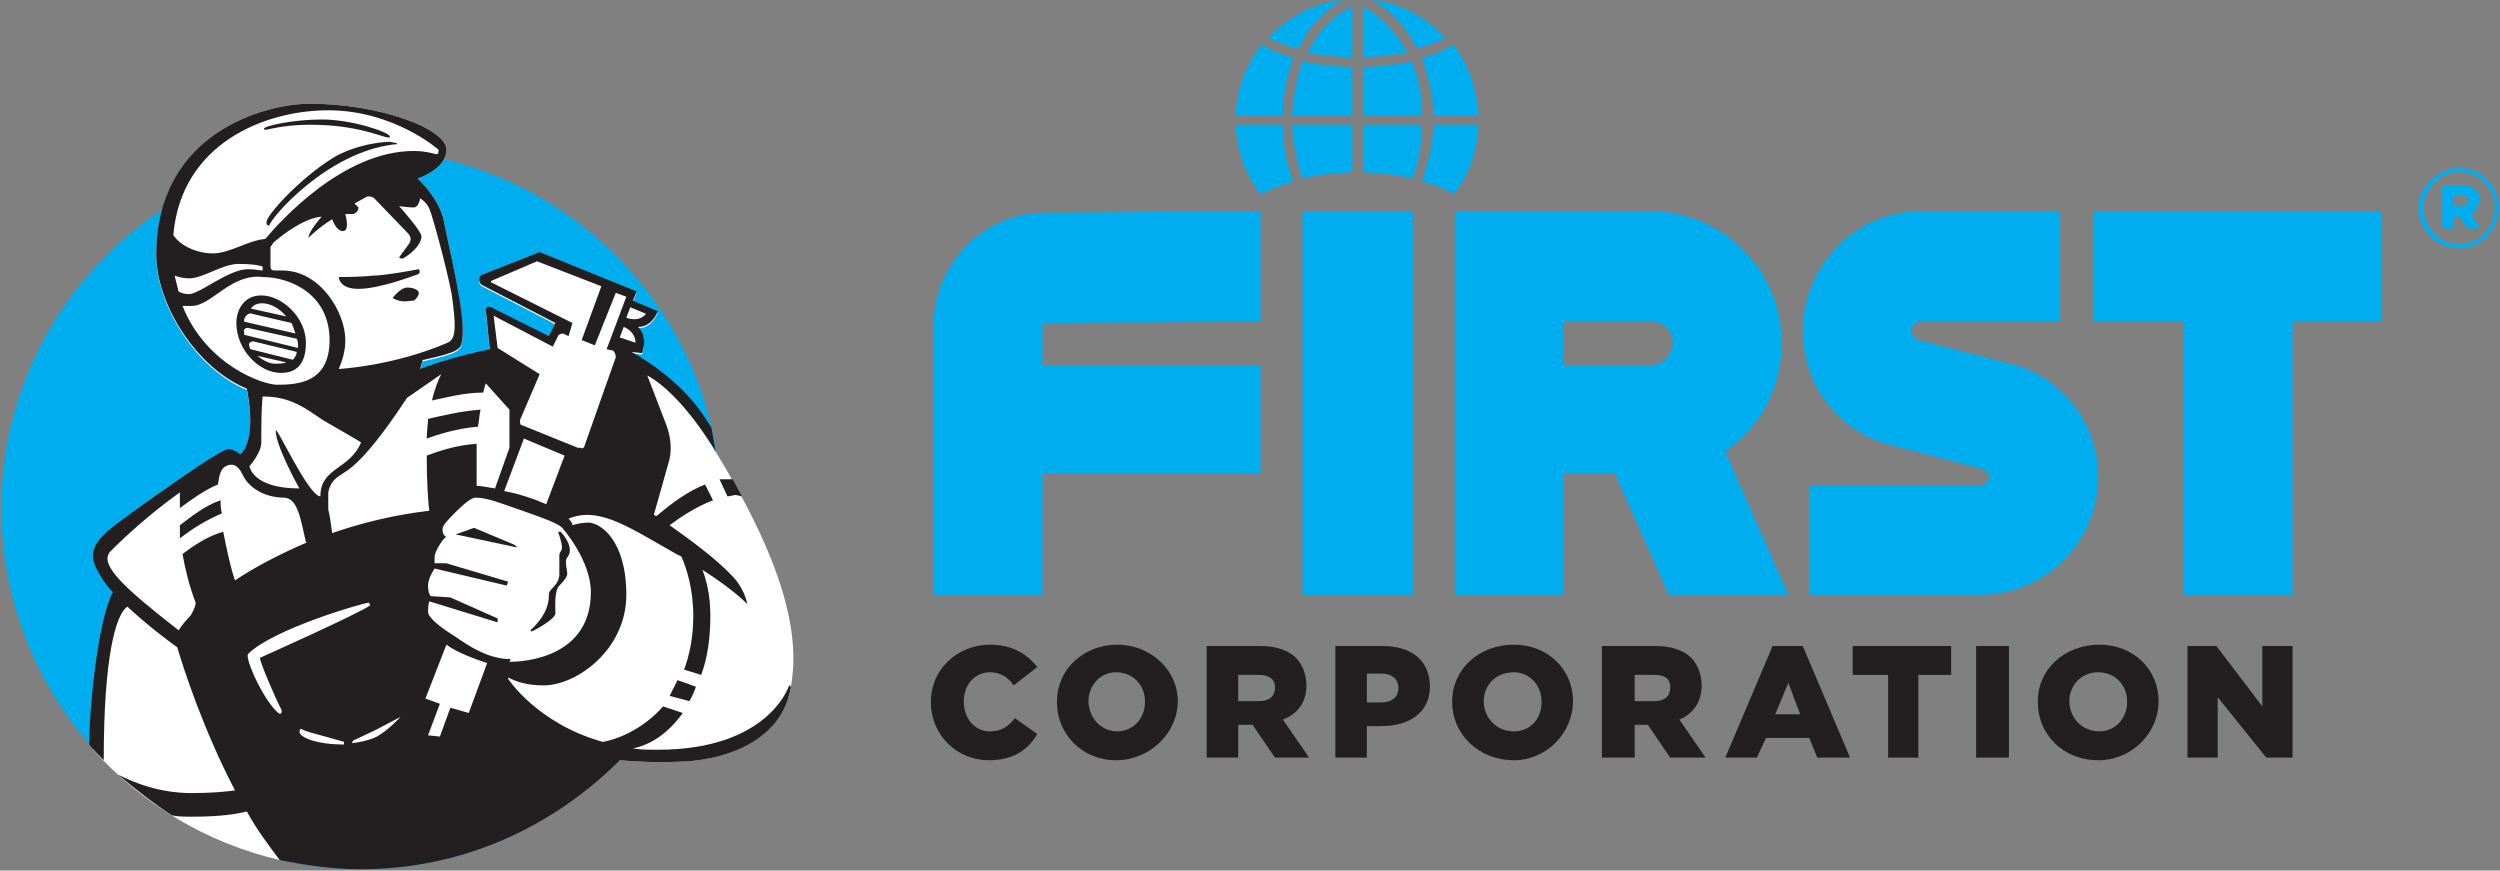 <?xml version="1.0" encoding="UTF-8"?>
<!DOCTYPE svg PUBLIC "-//W3C//DTD SVG 1.1//EN" "http://www.w3.org/Graphics/SVG/1.1/DTD/svg11.dtd">
<svg version="1.2" width="19.04mm" height="6.63mm" viewBox="1958 13311 1904 663" preserveAspectRatio="xMidYMid" fill-rule="evenodd" stroke-width="28.222" stroke-linejoin="round" xmlns="http://www.w3.org/2000/svg" xmlns:ooo="http://xml.openoffice.org/svg/export" xmlns:xlink="http://www.w3.org/1999/xlink" xmlns:presentation="http://sun.com/xmlns/staroffice/presentation" xmlns:smil="http://www.w3.org/2001/SMIL20/" xmlns:anim="urn:oasis:names:tc:opendocument:xmlns:animation:1.0" xmlns:svg="urn:oasis:names:tc:opendocument:xmlns:svg-compatible:1.0" xml:space="preserve">
 <rect x="1958" y="13311" width="1904" height="663" fill="#808080" stroke="none"/>
 <defs class="EmbeddedBulletChars">
  <g id="bullet-char-template-57356" transform="scale(0,-0)">
   <path d="M 580,1141 L 1163,571 580,0 -4,571 580,1141 Z"/>
  </g>
  <g id="bullet-char-template-57354" transform="scale(0,-0)">
   <path d="M 8,1128 L 1137,1128 1137,0 8,0 8,1128 Z"/>
  </g>
  <g id="bullet-char-template-10146" transform="scale(0,-0)">
   <path d="M 174,0 L 602,739 174,1481 1456,739 174,0 Z M 1358,739 L 309,1346 659,739 1358,739 Z"/>
  </g>
  <g id="bullet-char-template-10132" transform="scale(0,-0)">
   <path d="M 2015,739 L 1276,0 717,0 1260,543 174,543 174,936 1260,936 717,1481 1274,1481 2015,739 Z"/>
  </g>
  <g id="bullet-char-template-10007" transform="scale(0,-0)">
   <path d="M 0,-2 C -7,14 -16,27 -25,37 L 356,567 C 262,823 215,952 215,954 215,979 228,992 255,992 264,992 276,990 289,987 310,991 331,999 354,1012 L 381,999 492,748 772,1049 836,1024 860,1049 C 881,1039 901,1025 922,1006 886,937 835,863 770,784 769,783 710,716 594,584 L 774,223 C 774,196 753,168 711,139 L 727,119 C 717,90 699,76 672,76 641,76 570,178 457,381 L 164,-76 C 142,-110 111,-127 72,-127 30,-127 9,-110 8,-76 1,-67 -2,-52 -2,-32 -2,-23 -1,-13 0,-2 Z"/>
  </g>
  <g id="bullet-char-template-10004" transform="scale(0,-0)">
   <path d="M 285,-33 C 182,-33 111,30 74,156 52,228 41,333 41,471 41,549 55,616 82,672 116,743 169,778 240,778 293,778 328,747 346,684 L 369,508 C 377,444 397,411 428,410 L 1163,1116 C 1174,1127 1196,1133 1229,1133 1271,1133 1292,1118 1292,1087 L 1292,965 C 1292,929 1282,901 1262,881 L 442,47 C 390,-6 338,-33 285,-33 Z"/>
  </g>
  <g id="bullet-char-template-9679" transform="scale(0,-0)">
   <path d="M 813,0 C 632,0 489,54 383,161 276,268 223,411 223,592 223,773 276,916 383,1023 489,1130 632,1184 813,1184 992,1184 1136,1130 1245,1023 1353,916 1407,772 1407,592 1407,412 1353,268 1245,161 1136,54 992,0 813,0 Z"/>
  </g>
  <g id="bullet-char-template-8226" transform="scale(0,-0)">
   <path d="M 346,457 C 273,457 209,483 155,535 101,586 74,649 74,723 74,796 101,859 155,911 209,963 273,989 346,989 419,989 480,963 531,910 582,859 608,796 608,723 608,648 583,586 532,535 482,483 420,457 346,457 Z"/>
  </g>
  <g id="bullet-char-template-8211" transform="scale(0,-0)">
   <path d="M -4,459 L 1135,459 1135,606 -4,606 -4,459 Z"/>
  </g>
  <g id="bullet-char-template-61548" transform="scale(0,-0)">
   <path d="M 173,740 C 173,903 231,1043 346,1159 462,1274 601,1332 765,1332 928,1332 1067,1274 1183,1159 1299,1043 1357,903 1357,740 1357,577 1299,437 1183,322 1067,206 928,148 765,148 601,148 462,206 346,322 231,437 173,577 173,740 Z"/>
  </g>
 </defs>
 <g class="Page">
  <g class="com.sun.star.drawing.ClosedBezierShape">
   <g id="id3">
    <rect class="BoundingBox" stroke="none" fill="none" x="1958" y="13425" width="550" height="549"/>
    <path fill="rgb(0,173,239)" stroke="none" d="M 2507,13698 C 2507,13548 2384,13425 2233,13425 2082,13425 1959,13548 1959,13698 1959,13849 2082,13973 2233,13973 2384,13973 2507,13849 2507,13698 Z"/>
   </g>
  </g>
  <g class="com.sun.star.drawing.ClosedBezierShape">
   <g id="id4">
    <rect class="BoundingBox" stroke="none" fill="none" x="2029" y="13389" width="535" height="578"/>
    <path fill="rgb(255,255,255)" stroke="none" d="M 2503,13655 C 2486,13626 2453,13588 2439,13580 L 2447,13581 C 2447,13581 2452,13569 2444,13561 2455,13561 2459,13549 2459,13549 L 2440,13541 2443,13534 2369,13504 2326,13521 C 2322,13522 2322,13527 2325,13529 L 2381,13558 2376,13568 2332,13546 C 2330,13545 2328,13546 2328,13548 L 2331,13578 C 2301,13584 2278,13593 2278,13593 L 2280,13586 2281,13586 C 2308,13580 2309,13578 2310,13571 2313,13552 2300,13502 2296,13479 2292,13461 2276,13447 2276,13447 2276,13447 2298,13440 2298,13425 2298,13409 2247,13390 2194,13390 2160,13390 2077,13412 2077,13506 2077,13543 2107,13592 2146,13608 2154,13650 2141,13657 2141,13657 2141,13657 2136,13654 2132,13654 2126,13654 2097,13674 2070,13693 2042,13714 2029,13730 2038,13749 2039,13751 2050,13761 2051,13763 2042,13783 2030,13853 2029,13882 2066,13923 2115,13953 2171,13966 2172,13966 2273,13939 2273,13939 2273,13939 2362,13901 2430,13890 2441,13891 2458,13892 2479,13891 2515,13889 2553,13872 2560,13836 2567,13800 2560,13748 2503,13655 Z"/>
   </g>
  </g>
  <g class="com.sun.star.drawing.ClosedBezierShape">
   <g id="id5">
    <rect class="BoundingBox" stroke="none" fill="none" x="2161" y="13419" width="101" height="65"/>
    <path fill="rgb(35,31,32)" stroke="none" d="M 2212,13431 C 2186,13447 2161,13475 2161,13480 L 2161,13482 C 2162,13482 2162,13483 2163,13483 2164,13477 2207,13427 2258,13421 2262,13421 2260,13420 2260,13420 L 2255,13419 C 2249,13419 2229,13421 2212,13431 Z"/>
   </g>
  </g>
  <g class="com.sun.star.drawing.ClosedBezierShape">
   <g id="id6">
    <rect class="BoundingBox" stroke="none" fill="none" x="2216" y="13515" width="63" height="17"/>
    <path fill="rgb(35,31,32)" stroke="none" d="M 2241,13521 C 2233,13522 2216,13522 2216,13522 2216,13522 2216,13531 2231,13531 2247,13531 2273,13521 2276,13520 2279,13519 2277,13516 2277,13516 2277,13516 2251,13521 2241,13521 Z"/>
   </g>
  </g>
  <g class="com.sun.star.drawing.ClosedBezierShape">
   <g id="id7">
    <rect class="BoundingBox" stroke="none" fill="none" x="2257" y="13529" width="22" height="13"/>
    <path fill="rgb(35,31,32)" stroke="none" d="M 2268,13530 C 2263,13530 2257,13538 2257,13538 2264,13542 2269,13540 2273,13540 2275,13539 2277,13536 2277,13534 2277,13533 2275,13530 2268,13530 Z"/>
   </g>
  </g>
  <g class="com.sun.star.drawing.ClosedBezierShape">
   <g id="id8">
    <rect class="BoundingBox" stroke="none" fill="none" x="2137" y="13535" width="55" height="61"/>
    <path fill="rgb(35,31,32)" stroke="none" d="M 2154,13582 L 2176,13587 C 2174,13588 2170,13588 2167,13588 2164,13588 2159,13586 2154,13582 Z M 2149,13577 C 2149,13577 2148,13576 2148,13575 2147,13573 2148,13571 2151,13571 L 2184,13579 C 2184,13581 2183,13583 2181,13585 L 2149,13577 Z M 2144,13564 C 2143,13562 2145,13560 2148,13561 L 2184,13569 C 2185,13571 2185,13573 2185,13576 L 2144,13566 C 2144,13566 2144,13565 2144,13564 Z M 2144,13554 C 2145,13551 2148,13549 2150,13550 L 2180,13557 C 2181,13559 2182,13562 2183,13565 L 2144,13556 C 2144,13555 2144,13555 2144,13554 Z M 2158,13542 C 2164,13542 2171,13546 2176,13552 L 2149,13546 C 2152,13542 2156,13542 2158,13542 Z M 2191,13572 C 2191,13553 2173,13536 2157,13536 2143,13536 2138,13548 2138,13557 2138,13577 2155,13595 2172,13595 2180,13595 2191,13592 2191,13572 Z"/>
   </g>
  </g>
  <g class="com.sun.star.drawing.ClosedBezierShape">
   <g id="id9">
    <rect class="BoundingBox" stroke="none" fill="none" x="2506" y="13676" width="18" height="14"/>
    <path fill="rgb(35,31,32)" stroke="none" d="M 2518,13688 C 2520,13688 2522,13689 2523,13689 L 2516,13676 C 2515,13676 2514,13676 2512,13676 2510,13676 2508,13676 2506,13676 L 2512,13689 C 2515,13689 2516,13688 2518,13688 Z"/>
   </g>
  </g>
  <g class="com.sun.star.drawing.ClosedBezierShape">
   <g id="id10">
    <rect class="BoundingBox" stroke="none" fill="none" x="2159" y="13402" width="97" height="15"/>
    <path fill="rgb(35,31,32)" stroke="none" d="M 2195,13406 C 2236,13406 2255,13419 2255,13415 2255,13412 2227,13402 2203,13402 2181,13402 2159,13407 2159,13409 2159,13412 2167,13406 2195,13406 Z"/>
   </g>
  </g>
  <g class="com.sun.star.drawing.ClosedBezierShape">
   <g id="id11">
    <rect class="BoundingBox" stroke="none" fill="none" x="2468" y="13829" width="21" height="17"/>
    <path fill="rgb(35,31,32)" stroke="none" d="M 2468,13841 L 2483,13845 C 2485,13842 2487,13837 2488,13834 L 2474,13829 C 2472,13833 2470,13837 2468,13841 Z"/>
   </g>
  </g>
  <g class="com.sun.star.drawing.PolyPolygonShape">
   <g id="id12">
    <rect class="BoundingBox" stroke="none" fill="none" x="2305" y="13712" width="48" height="17"/>
    <path fill="rgb(35,31,32)" stroke="none" d="M 2319,13713 L 2305,13718 2352,13728 2350,13726 2319,13713 Z"/>
   </g>
  </g>
  <g class="com.sun.star.drawing.ClosedBezierShape">
   <g id="id13">
    <rect class="BoundingBox" stroke="none" fill="none" x="2362" y="13715" width="31" height="78"/>
    <path fill="rgb(35,31,32)" stroke="none" d="M 2385,13716 L 2383,13716 C 2383,13716 2386,13724 2386,13728 2386,13731 2384,13731 2384,13734 2384,13736 2384,13743 2384,13749 2383,13758 2376,13759 2376,13764 2376,13768 2376,13778 2362,13791 L 2363,13792 C 2363,13792 2381,13783 2381,13778 2381,13773 2380,13761 2384,13757 2388,13753 2390,13750 2390,13748 2390,13745 2389,13743 2389,13739 2389,13735 2392,13735 2392,13730 2392,13723 2385,13716 2385,13716 Z"/>
   </g>
  </g>
  <g class="com.sun.star.drawing.ClosedBezierShape">
   <g id="id14">
    <rect class="BoundingBox" stroke="none" fill="none" x="2052" y="13780" width="2" height="1"/>
    <path fill="rgb(35,31,32)" stroke="none" d="M 2053,13780 L 2052,13780 C 2053,13780 2053,13780 2053,13780 Z"/>
   </g>
  </g>
  <g class="com.sun.star.drawing.ClosedBezierShape">
   <g id="id15">
    <rect class="BoundingBox" stroke="none" fill="none" x="2053" y="13780" width="1" height="2"/>
    <path fill="rgb(35,31,32)" stroke="none" d="M 2053,13780 C 2053,13781 2053,13781 2053,13781 L 2053,13780 Z"/>
   </g>
  </g>
  <g class="com.sun.star.drawing.PolyPolygonShape">
   <g id="id16">
    <rect class="BoundingBox" stroke="none" fill="none" x="2053" y="13781" width="1" height="1"/>
    <path fill="rgb(35,31,32)" stroke="none" d="M 2053,13781 L 2053,13781 Z"/>
   </g>
  </g>
  <g class="com.sun.star.drawing.ClosedBezierShape">
   <g id="id17">
    <rect class="BoundingBox" stroke="none" fill="none" x="2095" y="13692" width="33" height="30"/>
    <path fill="rgb(35,31,32)" stroke="none" d="M 2127,13702 C 2126,13699 2126,13695 2126,13692 2114,13696 2103,13705 2095,13711 2095,13714 2095,13717 2095,13721 2104,13714 2115,13707 2127,13702 Z"/>
   </g>
  </g>
  <g class="com.sun.star.drawing.ClosedBezierShape">
   <g id="id18">
    <rect class="BoundingBox" stroke="none" fill="none" x="2283" y="13623" width="43" height="23"/>
    <path fill="rgb(35,31,32)" stroke="none" d="M 2324,13623 C 2309,13624 2293,13628 2284,13630 2284,13634 2283,13639 2283,13645 2291,13642 2307,13637 2322,13636 2323,13631 2323,13627 2324,13623 Z"/>
   </g>
  </g>
  <g class="com.sun.star.drawing.ClosedBezierShape">
   <g id="id19">
    <rect class="BoundingBox" stroke="none" fill="none" x="2026" y="13390" width="536" height="584"/>
    <path fill="rgb(35,31,32)" stroke="none" d="M 2315,13854 L 2301,13850 2293,13872 2284,13871 2293,13847 2282,13843 2298,13802 C 2306,13808 2320,13813 2329,13816 L 2315,13854 Z M 2226,13877 L 2227,13875 2244,13867 2263,13857 C 2263,13857 2254,13867 2245,13872 2237,13876 2226,13877 2226,13877 Z M 2220,13878 C 2197,13878 2189,13872 2189,13872 2184,13869 2187,13866 2187,13866 2187,13866 2191,13868 2195,13869 2199,13870 2220,13876 2220,13876 L 2220,13878 Z M 2170,13854 C 2159,13845 2144,13812 2147,13809 2166,13790 2235,13770 2239,13770 L 2240,13772 C 2232,13778 2156,13812 2156,13812 2156,13816 2169,13845 2171,13849 2174,13853 2172,13856 2170,13854 Z M 2137,13753 C 2134,13745 2131,13731 2128,13716 2117,13719 2106,13726 2097,13733 2099,13744 2102,13757 2107,13770 2107,13774 2103,13780 2103,13780 2099,13784 2096,13788 2094,13791 2053,13759 2033,13741 2042,13731 2062,13711 2081,13696 2095,13686 2095,13689 2095,13693 2095,13698 2103,13692 2114,13684 2124,13680 2125,13673 2126,13668 2130,13666 2134,13664 2139,13664 2143,13673 2149,13685 2163,13690 2174,13690 2185,13690 2187,13707 2191,13724 L 2192,13724 C 2171,13733 2152,13743 2137,13753 Z M 2157,13648 C 2157,13639 2157,13622 2158,13613 L 2159,13613 C 2180,13613 2192,13623 2204,13631 2216,13638 2232,13647 2233,13648 2224,13669 2202,13667 2202,13689 2193,13689 2168,13634 2168,13639 2168,13651 2186,13683 2186,13683 2150,13683 2148,13666 2148,13666 2148,13666 2157,13656 2157,13648 Z M 2097,13544 C 2099,13544 2101,13544 2104,13544 2119,13544 2134,13519 2158,13522 2179,13522 2209,13535 2209,13570 2209,13603 2184,13604 2169,13604 2158,13604 2115,13589 2097,13544 Z M 2091,13521 C 2094,13522 2098,13523 2102,13523 2113,13523 2127,13512 2140,13512 2150,13512 2155,13513 2158,13514 L 2158,13517 C 2156,13517 2152,13516 2147,13516 2132,13516 2110,13535 2102,13535 2098,13535 2096,13534 2094,13533 2093,13529 2092,13525 2091,13521 Z M 2208,13395 C 2258,13395 2292,13425 2292,13425 2292,13432 2290,13426 2273,13426 2219,13426 2171,13480 2160,13493 2147,13494 2133,13504 2120,13504 2108,13504 2095,13498 2090,13490 2096,13420 2160,13395 2208,13395 Z M 2278,13462 C 2278,13462 2283,13465 2285,13470 2287,13474 2298,13514 2302,13535 2305,13557 2306,13569 2299,13572 2257,13590 2216,13592 2216,13592 2219,13585 2221,13578 2221,13570 2221,13549 2202,13517 2173,13517 2170,13517 2168,13517 2167,13517 2165,13517 2164,13516 2164,13514 L 2164,13499 C 2164,13499 2165,13498 2166,13496 2174,13489 2190,13477 2203,13476 2203,13476 2193,13487 2193,13492 2193,13492 2201,13484 2211,13478 2212,13481 2215,13487 2219,13487 2224,13487 2222,13478 2221,13474 2223,13474 2225,13474 2227,13474 2227,13474 2231,13473 2231,13469 L 2228,13466 2237,13461 C 2239,13460 2242,13461 2243,13462 L 2269,13489 C 2271,13491 2271,13494 2270,13496 L 2262,13507 C 2262,13507 2263,13508 2264,13508 2266,13508 2279,13499 2279,13491 2279,13487 2262,13468 2262,13468 2262,13468 2269,13469 2273,13469 2277,13469 2278,13462 2278,13462 Z M 2294,13596 C 2292,13600 2289,13607 2287,13616 2297,13614 2311,13610 2326,13610 2327,13607 2327,13605 2328,13603 L 2346,13623 2346,13652 2335,13683 C 2329,13682 2324,13681 2321,13681 L 2321,13653 C 2321,13652 2321,13650 2321,13649 2305,13650 2291,13655 2283,13658 2283,13677 2284,13694 2285,13700 2259,13703 2234,13709 2211,13717 2210,13709 2209,13703 2208,13699 2208,13698 2208,13697 2208,13697 2208,13693 2208,13689 2208,13686 2210,13676 2216,13674 2220,13671 2237,13661 2260,13626 2268,13614 L 2294,13596 Z M 2335,13552 L 2379,13575 2383,13567 C 2383,13566 2385,13565 2387,13565 L 2391,13567 2394,13557 2332,13526 2332,13525 2367,13510 2416,13529 2401,13570 2411,13574 2427,13534 2435,13537 2420,13577 2425,13578 C 2426,13579 2427,13581 2427,13583 L 2403,13651 C 2403,13652 2401,13653 2400,13652 L 2398,13652 2356,13635 C 2354,13635 2354,13633 2354,13631 L 2369,13596 2337,13576 2334,13552 C 2334,13552 2335,13551 2335,13552 Z M 2438,13545 L 2450,13550 C 2445,13556 2438,13554 2435,13553 L 2438,13545 Z M 2430,13568 L 2433,13560 C 2436,13561 2442,13565 2442,13572 L 2430,13568 Z M 2342,13685 L 2357,13645 2388,13658 2374,13695 C 2365,13691 2353,13687 2342,13685 Z M 2408,13762 C 2408,13817 2346,13815 2346,13815 L 2347,13813 C 2330,13813 2315,13803 2305,13796 2292,13788 2284,13781 2284,13777 2284,13771 2285,13769 2285,13769 L 2337,13785 2337,13782 2301,13766 2286,13765 C 2286,13765 2284,13763 2284,13757 2284,13751 2289,13744 2289,13744 L 2344,13757 2345,13754 2298,13740 2289,13740 2289,13735 C 2289,13731 2296,13720 2298,13720 2298,13720 2295,13719 2295,13714 2295,13711 2300,13706 2305,13701 2311,13695 2317,13690 2320,13690 2330,13690 2341,13695 2356,13700 2370,13705 2385,13710 2387,13714 2387,13714 2408,13738 2408,13762 Z M 2559,13833 C 2559,13833 2544,13882 2459,13882 2452,13882 2446,13882 2440,13881 2455,13878 2468,13868 2478,13854 L 2463,13849 C 2448,13866 2429,13874 2417,13876 2367,13862 2345,13828 2345,13828 L 2345,13827 C 2351,13830 2359,13833 2372,13833 2397,13833 2435,13806 2435,13764 2435,13722 2415,13709 2406,13709 2402,13709 2397,13710 2394,13711 2394,13710 2393,13708 2391,13706 2415,13696 2439,13714 2475,13734 2475,13734 2476,13734 2477,13735 2481,13744 2486,13760 2486,13780 2486,13797 2483,13810 2479,13821 L 2492,13825 C 2497,13812 2499,13796 2499,13780 2499,13764 2496,13753 2493,13745 2518,13761 2527,13771 2527,13771 2527,13768 2523,13757 2516,13750 2503,13736 2482,13721 2468,13711 2476,13705 2488,13697 2501,13692 L 2495,13680 C 2477,13687 2462,13701 2458,13704 2457,13704 2456,13703 2456,13703 L 2467,13664 C 2470,13655 2469,13645 2466,13636 L 2451,13597 C 2477,13611 2502,13653 2502,13653 L 2503,13655 C 2502,13649 2501,13643 2500,13638 2500,13637 2499,13635 2498,13634 2481,13605 2453,13587 2439,13579 L 2447,13580 C 2447,13580 2452,13568 2444,13560 2455,13560 2459,13548 2459,13548 L 2440,13540 2443,13533 2369,13503 2326,13520 C 2322,13521 2322,13526 2325,13528 L 2381,13557 2376,13567 2332,13545 C 2330,13544 2328,13545 2328,13547 L 2331,13577 C 2301,13583 2278,13592 2278,13592 L 2280,13585 2281,13585 C 2308,13579 2309,13577 2310,13570 2313,13551 2300,13501 2296,13479 2292,13461 2276,13447 2276,13447 2276,13447 2298,13440 2298,13425 2298,13409 2247,13390 2194,13390 2160,13390 2077,13412 2077,13505 2077,13542 2107,13591 2146,13607 2154,13649 2141,13657 2141,13657 2141,13657 2136,13653 2132,13653 2127,13653 2097,13674 2070,13693 2042,13714 2022,13724 2031,13743 2034,13749 2038,13756 2044,13762 2033,13782 2026,13848 2026,13878 2029,13882 2033,13886 2037,13890 2037,13812 2046,13779 2055,13773 2070,13787 2086,13799 2093,13804 2098,13821 2113,13867 2137,13913 2129,13914 2119,13915 2104,13915 2079,13915 2060,13907 2048,13901 2061,13912 2075,13923 2089,13932 2094,13933 2099,13933 2104,13933 2126,13933 2138,13931 2146,13929 2153,13942 2162,13954 2171,13966 2191,13970 2211,13973 2233,13973 2310,13973 2379,13941 2430,13890 2441,13891 2458,13892 2479,13891 2515,13889 2553,13873 2560,13836 2561,13833 2559,13833 2559,13833 Z"/>
   </g>
  </g>
  <g class="com.sun.star.drawing.PolyPolygonShape">
   <g id="id20">
    <rect class="BoundingBox" stroke="none" fill="none" x="2950" y="13471" width="85" height="294"/>
    <path fill="rgb(0,173,239)" stroke="none" d="M 2950,13764 L 3034,13764 3034,13472 2950,13472 2950,13764 Z"/>
   </g>
  </g>
  <g class="com.sun.star.drawing.PolyPolygonShape">
   <g id="id21">
    <rect class="BoundingBox" stroke="none" fill="none" x="3552" y="13471" width="221" height="294"/>
    <path fill="rgb(0,173,239)" stroke="none" d="M 3772,13472 L 3552,13472 3552,13556 3621,13556 3621,13764 3704,13764 3704,13556 3772,13556 3772,13472 Z"/>
   </g>
  </g>
  <g class="com.sun.star.drawing.ClosedBezierShape">
   <g id="id22">
    <rect class="BoundingBox" stroke="none" fill="none" x="2668" y="13471" width="251" height="294"/>
    <path fill="rgb(0,173,239)" stroke="none" d="M 2754,13557 L 2918,13556 2918,13472 2754,13473 C 2707,13473 2669,13512 2669,13559 L 2669,13764 2752,13764 2752,13672 2918,13672 2918,13589 2752,13589 2752,13559 C 2752,13558 2753,13557 2754,13557 Z"/>
   </g>
  </g>
  <g class="com.sun.star.drawing.ClosedBezierShape">
   <g id="id23">
    <rect class="BoundingBox" stroke="none" fill="none" x="3331" y="13471" width="226" height="294"/>
    <path fill="rgb(0,173,239)" stroke="none" d="M 3489,13588 L 3419,13570 C 3416,13569 3414,13566 3414,13563 3414,13559 3417,13556 3420,13556 L 3527,13556 3527,13472 3420,13472 C 3371,13472 3331,13514 3331,13563 3331,13604 3358,13640 3398,13650 L 3467,13668 C 3470,13669 3473,13672 3473,13674 3473,13678 3469,13681 3466,13681 L 3336,13681 3336,13764 3466,13764 C 3516,13764 3556,13724 3556,13674 3556,13634 3529,13598 3489,13588 Z"/>
   </g>
  </g>
  <g class="com.sun.star.drawing.ClosedBezierShape">
   <g id="id24">
    <rect class="BoundingBox" stroke="none" fill="none" x="3066" y="13471" width="255" height="294"/>
    <path fill="rgb(0,173,239)" stroke="none" d="M 3149,13556 L 3216,13556 C 3225,13556 3232,13563 3232,13572 3232,13581 3225,13589 3216,13589 L 3149,13589 3149,13556 Z M 3149,13764 L 3149,13672 3188,13672 3229,13764 3320,13764 3272,13655 C 3298,13637 3315,13607 3315,13572 3315,13517 3270,13472 3216,13472 L 3066,13472 3066,13764 3149,13764 Z"/>
   </g>
  </g>
  <g class="com.sun.star.drawing.ClosedBezierShape">
   <g id="id25">
    <rect class="BoundingBox" stroke="none" fill="none" x="3800" y="13439" width="62" height="62"/>
    <path fill="rgb(0,173,239)" stroke="none" d="M 3833,13468 C 3836,13468 3838,13466 3838,13464 3838,13461 3836,13460 3833,13460 L 3827,13460 3827,13468 3833,13468 Z M 3818,13452 L 3833,13452 C 3838,13452 3841,13454 3844,13456 3846,13458 3846,13460 3846,13463 3846,13468 3844,13472 3840,13474 L 3847,13485 3837,13485 3831,13476 3827,13476 3827,13485 3818,13485 3818,13452 Z M 3858,13469 C 3858,13454 3846,13442 3831,13442 3816,13442 3804,13455 3804,13469 3804,13485 3816,13497 3831,13497 3846,13497 3858,13485 3858,13469 Z M 3800,13469 C 3800,13453 3815,13439 3831,13439 3848,13439 3861,13453 3861,13469 3861,13486 3848,13500 3831,13500 3814,13500 3800,13487 3800,13469 Z"/>
   </g>
  </g>
  <g class="com.sun.star.drawing.ClosedBezierShape">
   <g id="id26">
    <rect class="BoundingBox" stroke="none" fill="none" x="2667" y="13802" width="82" height="89"/>
    <path fill="rgb(35,31,32)" stroke="none" d="M 2667,13846 L 2667,13845 C 2667,13821 2687,13802 2712,13802 2729,13802 2740,13809 2748,13819 L 2730,13833 C 2726,13827 2720,13823 2712,13823 2700,13823 2692,13833 2692,13845 2692,13858 2700,13868 2712,13868 2721,13868 2726,13864 2731,13858 L 2748,13870 C 2741,13882 2730,13890 2711,13890 2687,13890 2667,13871 2667,13846 Z"/>
   </g>
  </g>
  <g class="com.sun.star.drawing.ClosedBezierShape">
   <g id="id27">
    <rect class="BoundingBox" stroke="none" fill="none" x="2762" y="13802" width="94" height="89"/>
    <path fill="rgb(35,31,32)" stroke="none" d="M 2830,13846 L 2830,13845 C 2830,13833 2821,13823 2808,13823 2796,13823 2787,13833 2787,13845 2787,13857 2796,13868 2809,13868 2821,13868 2830,13858 2830,13846 Z M 2763,13846 L 2763,13845 C 2763,13821 2783,13802 2809,13802 2834,13802 2855,13821 2855,13845 2855,13869 2834,13890 2808,13890 2782,13890 2763,13870 2763,13846 Z"/>
   </g>
  </g>
  <g class="com.sun.star.drawing.ClosedBezierShape">
   <g id="id28">
    <rect class="BoundingBox" stroke="none" fill="none" x="2877" y="13803" width="79" height="86"/>
    <path fill="rgb(35,31,32)" stroke="none" d="M 2917,13845 C 2925,13845 2929,13841 2929,13835 L 2929,13834 C 2929,13828 2924,13825 2917,13825 L 2901,13825 2901,13845 2917,13845 Z M 2877,13803 L 2918,13803 C 2931,13803 2940,13807 2945,13812 2950,13817 2953,13825 2953,13833 2953,13846 2946,13855 2935,13859 L 2955,13888 2929,13888 2912,13863 2911,13863 2901,13863 2901,13888 2877,13888 2877,13803 Z"/>
   </g>
  </g>
  <g class="com.sun.star.drawing.ClosedBezierShape">
   <g id="id29">
    <rect class="BoundingBox" stroke="none" fill="none" x="2975" y="13803" width="73" height="86"/>
    <path fill="rgb(35,31,32)" stroke="none" d="M 3010,13846 C 3018,13846 3023,13842 3023,13835 3023,13828 3018,13824 3010,13824 L 2999,13824 2999,13846 3010,13846 Z M 2975,13803 L 3011,13803 C 3033,13803 3047,13814 3047,13834 3047,13854 3031,13864 3010,13864 L 2999,13864 2999,13888 2975,13888 2975,13803 Z"/>
   </g>
  </g>
  <g class="com.sun.star.drawing.ClosedBezierShape">
   <g id="id30">
    <rect class="BoundingBox" stroke="none" fill="none" x="3064" y="13802" width="93" height="89"/>
    <path fill="rgb(35,31,32)" stroke="none" d="M 3132,13846 L 3132,13845 C 3132,13833 3123,13823 3111,13823 3097,13823 3088,13833 3088,13845 3088,13857 3097,13868 3111,13868 3124,13868 3132,13858 3132,13846 Z M 3064,13846 L 3064,13845 C 3064,13821 3084,13802 3111,13802 3137,13802 3156,13821 3156,13845 3156,13869 3136,13890 3111,13890 3084,13890 3064,13870 3064,13846 Z"/>
   </g>
  </g>
  <g class="com.sun.star.drawing.ClosedBezierShape">
   <g id="id31">
    <rect class="BoundingBox" stroke="none" fill="none" x="3178" y="13803" width="80" height="86"/>
    <path fill="rgb(35,31,32)" stroke="none" d="M 3218,13845 C 3226,13845 3230,13841 3230,13835 L 3230,13834 C 3230,13828 3226,13825 3218,13825 L 3203,13825 3203,13845 3218,13845 Z M 3178,13803 L 3219,13803 C 3232,13803 3241,13807 3246,13812 3251,13817 3254,13825 3254,13833 3254,13846 3247,13855 3237,13859 L 3257,13888 3230,13888 3213,13863 3203,13863 3203,13888 3178,13888 3178,13803 Z"/>
   </g>
  </g>
  <g class="com.sun.star.drawing.PolyPolygonShape">
   <g id="id32">
    <rect class="BoundingBox" stroke="none" fill="none" x="3272" y="13803" width="96" height="86"/>
    <path fill="rgb(35,31,32)" stroke="none" d="M 3329,13855 L 3320,13831 3310,13855 3329,13855 Z M 3308,13803 L 3331,13803 3367,13888 3342,13888 3336,13873 3303,13873 3296,13888 3272,13888 3308,13803 Z"/>
   </g>
  </g>
  <g class="com.sun.star.drawing.PolyPolygonShape">
   <g id="id33">
    <rect class="BoundingBox" stroke="none" fill="none" x="3369" y="13803" width="76" height="86"/>
    <path fill="rgb(35,31,32)" stroke="none" d="M 3396,13825 L 3369,13825 3369,13803 3444,13803 3444,13825 3419,13825 3419,13888 3396,13888 3396,13825 Z"/>
   </g>
  </g>
  <g class="com.sun.star.drawing.PolyPolygonShape">
   <g id="id34">
    <rect class="BoundingBox" stroke="none" fill="none" x="3463" y="13803" width="26" height="86"/>
    <path fill="rgb(35,31,32)" stroke="none" d="M 3463,13803 L 3488,13803 3488,13888 3463,13888 3463,13803 Z"/>
   </g>
  </g>
  <g class="com.sun.star.drawing.ClosedBezierShape">
   <g id="id35">
    <rect class="BoundingBox" stroke="none" fill="none" x="3510" y="13802" width="93" height="89"/>
    <path fill="rgb(35,31,32)" stroke="none" d="M 3578,13846 L 3578,13845 C 3578,13833 3569,13823 3556,13823 3543,13823 3534,13833 3534,13845 3534,13857 3543,13868 3557,13868 3569,13868 3578,13858 3578,13846 Z M 3510,13846 L 3510,13845 C 3510,13821 3530,13802 3557,13802 3583,13802 3602,13821 3602,13845 3602,13869 3582,13890 3556,13890 3529,13890 3510,13870 3510,13846 Z"/>
   </g>
  </g>
  <g class="com.sun.star.drawing.PolyPolygonShape">
   <g id="id36">
    <rect class="BoundingBox" stroke="none" fill="none" x="3624" y="13803" width="82" height="86"/>
    <path fill="rgb(35,31,32)" stroke="none" d="M 3624,13803 L 3646,13803 3681,13849 3681,13803 3704,13803 3704,13888 3684,13888 3647,13842 3647,13888 3624,13888 3624,13803 Z"/>
   </g>
  </g>
  <g class="com.sun.star.drawing.ClosedBezierShape">
   <g id="id37">
    <rect class="BoundingBox" stroke="none" fill="none" x="3003" y="13311" width="57" height="38"/>
    <path fill="rgb(0,173,239)" stroke="none" d="M 3003,13311 C 3012,13316 3027,13327 3037,13348 3045,13346 3052,13343 3059,13340 3044,13324 3024,13313 3003,13311 Z"/>
   </g>
  </g>
  <g class="com.sun.star.drawing.ClosedBezierShape">
   <g id="id38">
    <rect class="BoundingBox" stroke="none" fill="none" x="2996" y="13406" width="46" height="42"/>
    <path fill="rgb(0,173,239)" stroke="none" d="M 2996,13406 L 2996,13442 C 3009,13443 3022,13444 3034,13447 3038,13435 3041,13422 3041,13406 L 2996,13406 Z"/>
   </g>
  </g>
  <g class="com.sun.star.drawing.ClosedBezierShape">
   <g id="id39">
    <rect class="BoundingBox" stroke="none" fill="none" x="2995" y="13315" width="36" height="41"/>
    <path fill="rgb(0,173,239)" stroke="none" d="M 2996,13316 L 2996,13355 C 3007,13354 3018,13353 3030,13351 3018,13330 3004,13320 2996,13316 Z"/>
   </g>
  </g>
  <g class="com.sun.star.drawing.ClosedBezierShape">
   <g id="id40">
    <rect class="BoundingBox" stroke="none" fill="none" x="2954" y="13315" width="35" height="41"/>
    <path fill="rgb(0,173,239)" stroke="none" d="M 2954,13351 C 2964,13353 2975,13354 2988,13355 L 2988,13316 C 2979,13320 2964,13330 2954,13351 Z"/>
   </g>
  </g>
  <g class="com.sun.star.drawing.ClosedBezierShape">
   <g id="id41">
    <rect class="BoundingBox" stroke="none" fill="none" x="2941" y="13406" width="48" height="42"/>
    <path fill="rgb(0,173,239)" stroke="none" d="M 2988,13442 L 2988,13406 2942,13406 C 2943,13422 2946,13435 2950,13447 2961,13444 2975,13443 2988,13442 Z"/>
   </g>
  </g>
  <g class="com.sun.star.drawing.ClosedBezierShape">
   <g id="id42">
    <rect class="BoundingBox" stroke="none" fill="none" x="2941" y="13358" width="48" height="42"/>
    <path fill="rgb(0,173,239)" stroke="none" d="M 2988,13399 L 2988,13362 C 2975,13362 2961,13360 2950,13358 2946,13368 2943,13383 2942,13399 L 2988,13399 Z"/>
   </g>
  </g>
  <g class="com.sun.star.drawing.ClosedBezierShape">
   <g id="id43">
    <rect class="BoundingBox" stroke="none" fill="none" x="2996" y="13358" width="46" height="42"/>
    <path fill="rgb(0,173,239)" stroke="none" d="M 2996,13362 L 2996,13399 3041,13399 C 3041,13383 3038,13368 3033,13358 3022,13360 3009,13362 2996,13362 Z"/>
   </g>
  </g>
  <g class="com.sun.star.drawing.ClosedBezierShape">
   <g id="id44">
    <rect class="BoundingBox" stroke="none" fill="none" x="3040" y="13345" width="45" height="55"/>
    <path fill="rgb(0,173,239)" stroke="none" d="M 3041,13355 C 3045,13367 3049,13381 3050,13399 L 3084,13399 C 3083,13378 3076,13360 3065,13345 3058,13349 3050,13353 3041,13355 Z"/>
   </g>
  </g>
  <g class="com.sun.star.drawing.ClosedBezierShape">
   <g id="id45">
    <rect class="BoundingBox" stroke="none" fill="none" x="3040" y="13405" width="45" height="55"/>
    <path fill="rgb(0,173,239)" stroke="none" d="M 3050,13406 C 3049,13423 3045,13437 3041,13449 3051,13452 3059,13455 3065,13459 3077,13445 3083,13426 3084,13406 L 3050,13406 Z"/>
   </g>
  </g>
  <g class="com.sun.star.drawing.ClosedBezierShape">
   <g id="id46">
    <rect class="BoundingBox" stroke="none" fill="none" x="2899" y="13345" width="45" height="55"/>
    <path fill="rgb(0,173,239)" stroke="none" d="M 2935,13399 C 2935,13381 2939,13367 2943,13355 2934,13353 2926,13349 2919,13345 2907,13360 2900,13378 2899,13399 L 2935,13399 Z"/>
   </g>
  </g>
  <g class="com.sun.star.drawing.ClosedBezierShape">
   <g id="id47">
    <rect class="BoundingBox" stroke="none" fill="none" x="2899" y="13405" width="45" height="55"/>
    <path fill="rgb(0,173,239)" stroke="none" d="M 2918,13459 C 2926,13455 2934,13452 2943,13449 2938,13437 2935,13423 2935,13406 L 2899,13406 C 2900,13426 2907,13445 2918,13459 Z"/>
   </g>
  </g>
  <g class="com.sun.star.drawing.ClosedBezierShape">
   <g id="id48">
    <rect class="BoundingBox" stroke="none" fill="none" x="2923" y="13311" width="59" height="38"/>
    <path fill="rgb(0,173,239)" stroke="none" d="M 2947,13348 C 2952,13338 2957,13330 2963,13325 2969,13318 2975,13314 2981,13311 2959,13313 2939,13324 2924,13340 2930,13343 2938,13346 2947,13348 Z"/>
   </g>
  </g>
 </g>
</svg>